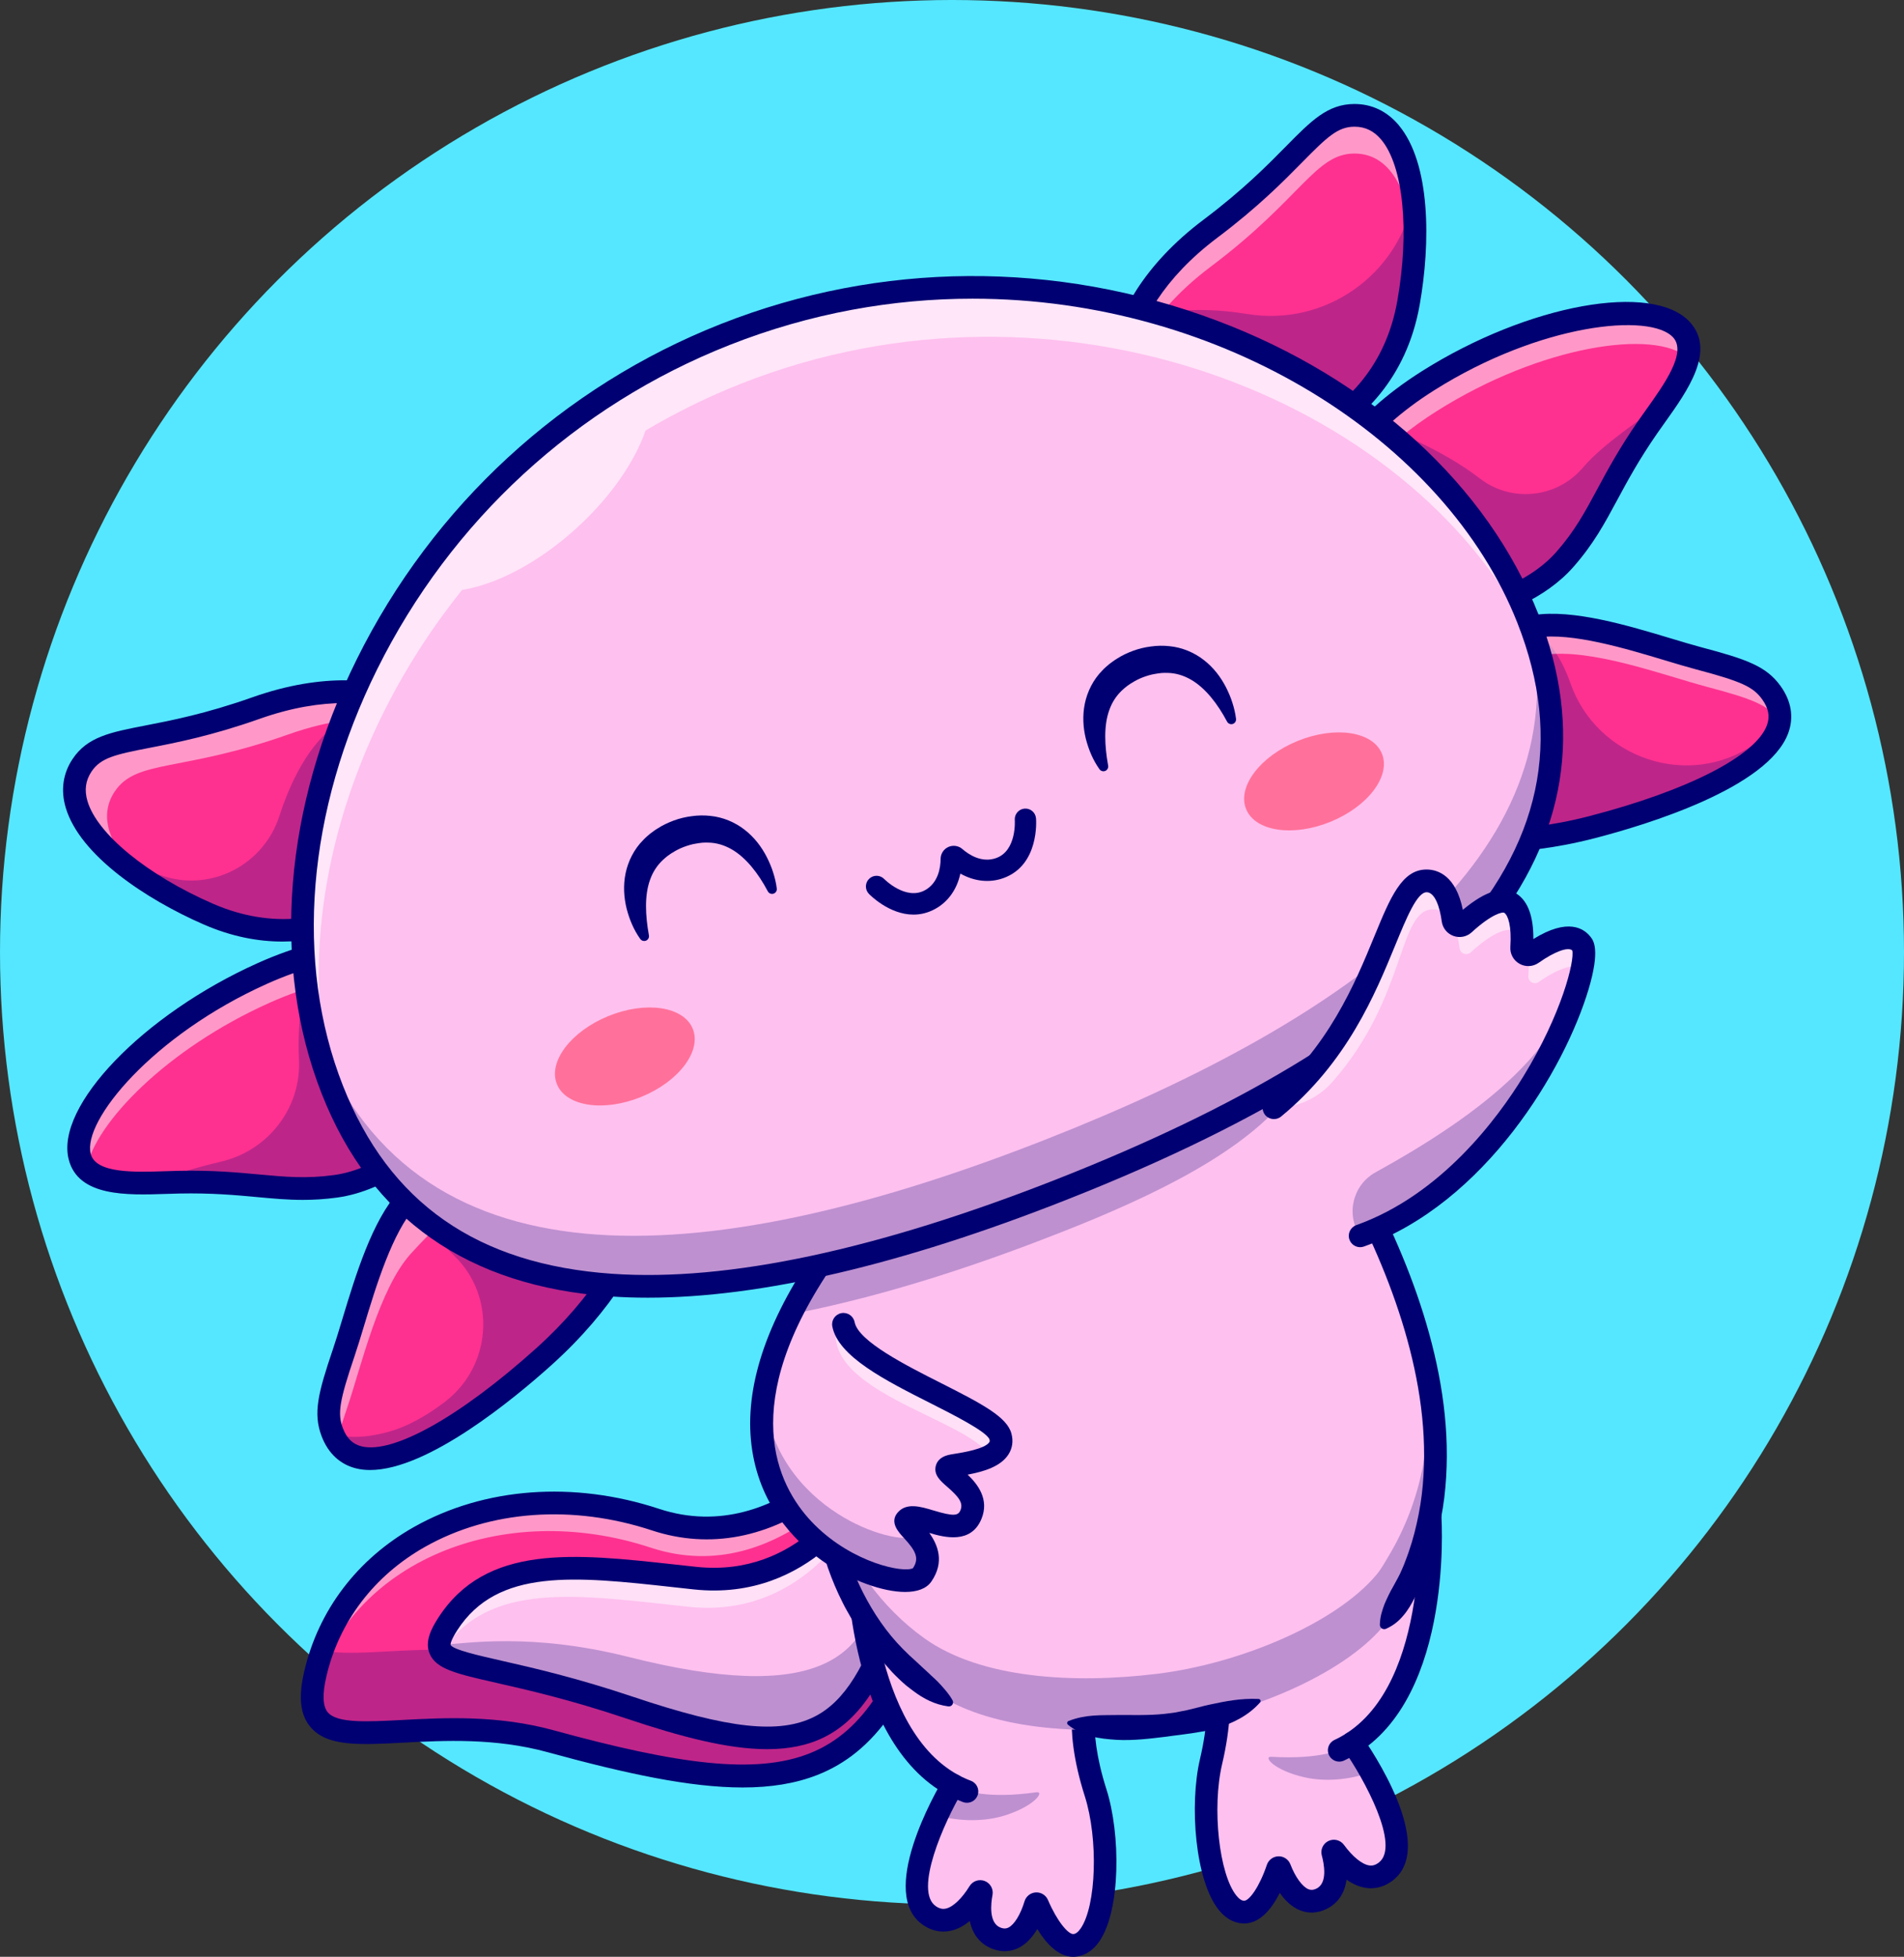 <?xml version="1.0" encoding="UTF-8"?>
<!DOCTYPE svg PUBLIC '-//W3C//DTD SVG 1.0//EN'
          'http://www.w3.org/TR/2001/REC-SVG-20010904/DTD/svg10.dtd'>
<svg height="2753.7" preserveAspectRatio="xMidYMid meet" version="1.0" viewBox="0.0 0.0 2680.0 2753.7" width="2680.0" xmlns="http://www.w3.org/2000/svg" xmlns:xlink="http://www.w3.org/1999/xlink" zoomAndPan="magnify"
><rect x="0.0" y="0.0" width="2680.0" height="2753.7" fill="#333333" stroke="none"/><g
  ><g
    ><g id="change1_1"
      ><circle cx="1340" cy="1340" fill="#55e7ff" r="1340"
      /></g
      ><g
      ><g id="change2_3"
        ><path d="M1239.4,2003.9c0,0-130.46,195.98-316.79,134.55c-212.86-70.17-434.15,22.86-478.94,217.8 c-33.45,145.59,139.4,41.5,331.33,94.07c350.28,95.94,452.9,65.44,544.44-222.21L1239.4,2003.9z" fill="#fe3190"
        /></g
        ><g id="change3_5" opacity=".5"
        ><path d="M1232.59,2043.32c0,0-130.47,195.96-316.8,134.55c-208.91-68.85-425.85,19.46-476.2,206.99 c0.24-8.23,1.56-17.74,4.08-28.61c44.8-194.93,266.09-287.95,478.96-217.78c186.29,61.42,316.76-134.55,316.76-134.55 L1232.59,2043.32z" fill="#fff"
        /></g
        ><g id="change4_32" opacity=".25"
        ><path d="M1319.43,2228.13c-91.55,287.63-194.17,318.12-544.42,222.18c-191.93-52.55-364.8,51.55-331.35-94.07 c2.68-11.71,6.03-23.1,9.95-34.05c56.94,13.87,174.07-18.58,299.38,15.74c339.26,92.91,446.19,67.21,535.74-195.8 L1319.43,2228.13z" fill="#000072"
        /></g
        ><g id="change4_7"
        ><path d="M1045.39,2515.41c-74.45,0-164.7-19.56-274.62-49.67c-73.84-20.22-145.51-16.45-203.1-13.4 c-62.36,3.29-107.42,5.67-130.78-22.12c-14.27-16.98-17.07-41.62-8.81-77.55c19.86-86.44,74.79-158.84,154.68-203.86 c99.04-55.83,224.74-65.14,344.84-25.54c172.76,56.95,297.25-126.37,298.48-128.23c4.9-7.34,14.8-9.34,22.16-4.45 c7.35,4.89,9.34,14.81,4.45,22.16c-1.4,2.09-34.83,51.82-92.33,94.31c-77.5,57.28-161.45,73.37-242.77,46.57 c-111.58-36.78-227.9-28.39-319.14,23.03c-71.95,40.55-121.39,105.61-139.22,183.17c-5.66,24.64-4.94,41.4,2.14,49.82 c13.1,15.59,55.5,13.35,104.61,10.76c59.89-3.16,134.41-7.1,213.23,14.49c350.13,95.9,438.44,60.3,525-211.65 c2.68-8.41,11.68-13.05,20.08-10.38c8.41,2.68,13.06,11.67,10.38,20.08c-49.79,156.45-103.28,233.23-184.61,264.99 C1119.16,2510.02,1084.45,2515.41,1045.39,2515.41z" fill="#000072"
        /></g
        ><g id="change5_6"
        ><path d="M1207.99,2101.83c0,0-71.65,135.92-229.68,118.98c-155.12-16.62-281.93-37.83-348.01,64.53 c-44.49,68.92,32.8,42.79,255.68,117.61c239.65,80.46,314.01,55.15,377.73-145.07L1207.99,2101.83z" fill="#fec0ef"
        /></g
        ><g id="change3_11" opacity=".5"
        ><path d="M1263.72,2257.9c-3.8,11.87-7.59,23.14-11.51,33.81l-53.39-149.57c0,0-71.65,135.9-229.69,119 c-154.65-16.58-281.16-37.72-347.41,63.58c-6.67-8.63-3.64-20.42,8.59-39.36c66.05-102.38,192.89-81.16,348.01-64.54 c158,16.94,229.65-119,229.65-119L1263.72,2257.9z" fill="#fff"
        /></g
        ><g id="change4_35" opacity=".25"
        ><path d="M1263.72,2257.9c-63.74,200.2-138.1,225.53-377.74,145.06c-181.9-61.06-266.85-54.87-267.69-87.99 c39.24-2.28,128.95-17.86,267.21,16.94c257.46,64.9,355.01,10.11,349.81-145.3l-29.13-81.6c1.2-2.04,1.8-3.2,1.8-3.2 L1263.72,2257.9z" fill="#000072"
        /></g
        ><g id="change4_8"
        ><path d="M1079.82,2461.51c-55.34,0-121.66-17.45-198.94-43.39c-78.59-26.39-138.5-40-182.23-49.95 c-56.62-12.87-85.04-19.33-94.01-41.32c-6.88-16.88,2.32-34.83,12.22-50.17c67.35-104.33,191.25-90.67,334.72-74.86 c9.37,1.03,18.84,2.08,28.43,3.1c145.49,15.57,213.17-109.28,213.83-110.54c4.12-7.81,13.78-10.81,21.59-6.69 c7.81,4.12,10.81,13.78,6.69,21.59c-0.77,1.46-78.6,145.28-245.52,127.42c-9.62-1.03-19.13-2.08-28.52-3.12 c-138.41-15.25-247.72-27.3-304.36,60.42c-10.48,16.24-9.51,20.61-9.46,20.79c3.3,6.69,39.52,14.92,71.48,22.19 c44.4,10.09,105.21,23.91,185.32,50.81c134.47,45.15,206.15,52.95,255.62,27.85c41.82-21.21,72.26-69.84,101.79-162.61 c2.68-8.42,11.67-13.05,20.08-10.39c8.41,2.68,13.06,11.67,10.38,20.08c-32.37,101.72-67.59,155.97-117.78,181.43 C1137.38,2456.23,1110.26,2461.51,1079.82,2461.51z" fill="#000072"
        /></g
        ><g id="change5_3"
        ><path d="M1929.6,2493.72c25.18,44.8,55.23,113.53,20.98,139.94c-29.29,22.58-59.1-10.71-71.77-28.09 c-1.08-1.44-3.32-0.32-2.88,1.4c4.88,17.9,10.35,53.07-16.7,65.45c-32.49,14.87-52.35-28.81-57.86-43.12 c-0.56-1.44-2.56-1.36-3.04,0.04c-4.96,14.7-22.34,60.82-46.55,61.42c-46.75,1.2-65.49-133.71-47.15-211.79 c24.5-104.18-1.44-147.05-1.44-147.05l127.63-138.98l182.02-59.38c0,0,16.1,238.2-108.81,318.96c0,0,0.56,0.8,1.56,2.28 C1909.3,2460.24,1919.05,2474.86,1929.6,2493.72z" fill="#fec0ef"
        /></g
        ><g id="change4_30" opacity=".25"
        ><path d="M1929.6,2493.72c-30.01,11.27-64.97,13.71-92.59,7.55c-43.81-9.78-59.71-29.72-47.48-29.02 c69.03,3.97,99.46-9.58,116.05-17.46C1909.3,2460.24,1919.05,2474.86,1929.6,2493.72z" fill="#000072"
        /></g
        ><g id="change4_23"
        ><path d="M1885.07,2479.02c-6.02,0-11.78-3.42-14.5-9.23c-3.73-8-0.27-17.51,7.73-21.24 c134.01-62.52,118.75-311.38,118.58-313.89c-0.6-8.81,6.06-16.43,14.87-17.03c8.82-0.61,16.43,6.06,17.03,14.87 c0.75,11.13,16.69,273.33-136.96,345.02C1889.63,2478.54,1887.33,2479.02,1885.07,2479.02z" fill="#000072"
        /></g
        ><g id="change4_4"
        ><path d="M1751.18,2706.77c-9.45,0-22.96-3.4-35.54-18.86c-33.43-41.13-41.74-148.05-26.57-212.59 c22.28-94.8,0.55-134.9,0.32-135.3c-4.29-7.6-1.74-17.35,5.8-21.76c7.53-4.41,17.15-2.06,21.67,5.41 c3,4.96,28.58,51.51,3.33,158.96c-14.47,61.55-4.24,154.97,20.25,185.11c3.87,4.77,7.63,7.19,10.92,7.06 c7.19-0.18,21.41-19.56,31.84-50.54c2.37-7.02,8.92-11.82,16.3-11.98c7.39-0.22,14.12,4.37,16.78,11.26 c6.84,17.78,16.8,31.52,25.39,35.02c2.33,0.95,5.68,1.73,10.93-0.67c16.55-7.56,11.06-35.21,7.93-46.75 c-2.22-8.18,1.71-16.79,9.35-20.46s16.83-1.36,21.83,5.5c12.17,16.67,25.51,27.49,35.69,28.94c2.94,0.41,7.52,0.45,13.43-4.1 c30.55-23.56-20.4-117.48-49.86-159.27c-5.08-7.21-3.36-17.19,3.85-22.27c7.22-5.08,17.19-3.37,22.27,3.84 c11.06,15.67,106.22,154.46,43.26,203.01c-11.29,8.71-24.25,12.32-37.46,10.43c-10.01-1.43-19.29-5.81-27.6-11.66 c-2.61,19.62-12.59,34.19-29.41,41.87c-12.09,5.53-24.65,5.94-36.29,1.19c-11.77-4.8-21.08-14.23-28.19-24.41 c-10.97,21.64-27.2,42.45-49.22,43C1751.84,2706.76,1751.51,2706.77,1751.18,2706.77z" fill="#000072"
        /></g
        ><g id="change5_5"
        ><path d="M1341.29,2511.97c0,0-87.95,147.85-32.34,184.21c30.97,20.25,58.12-15.29,69.39-33.59 c0.94-1.51,3.28-0.6,2.96,1.16c-3.46,18.22-6.19,53.73,21.76,63.95c33.54,12.29,49.96-32.77,54.34-47.49 c0.44-1.44,2.43-1.55,3.01-0.16c6.08,14.27,27.03,58.86,51.22,57.59c46.68-2.45,54.87-138.4,30.51-214.8 c-32.49-101.99-9.98-146.72-9.98-146.72l-138.07-128.66l-186.08-45.03C1208.01,2202.44,1210.48,2441.18,1341.29,2511.97z" fill="#fec0ef"
        /></g
        ><g id="change4_14"
        ><path d="M1361.02,2536.96c-1.87,0-3.76-0.33-5.61-1.02c-158.76-59.52-163.26-322.18-163.37-333.33 c-0.09-8.83,6.99-16.05,15.81-16.14c0.06,0,0.12,0,0.18,0c8.75,0,15.88,7.05,15.98,15.81c0.03,2.51,4.38,251.89,142.63,303.73 c8.27,3.1,12.46,12.31,9.36,20.58C1373.58,2533,1367.49,2536.96,1361.02,2536.96z" fill="#000072"
        /></g
        ><g id="change4_16"
        ><path d="M1510.6,2753.67c-21.13,0-38.28-18.96-50.55-39.09c-6.29,10.69-14.84,20.81-26.2,26.52 c-11.25,5.64-23.79,6.22-36.28,1.64c-17.36-6.35-28.45-20.1-32.58-39.46c-7.83,6.48-16.73,11.57-26.61,13.77 c-13.03,2.91-26.23,0.31-38.16-7.49c-66.53-43.51,17.54-189.28,27.34-205.76c4.51-7.58,14.32-10.08,21.9-5.56 c7.58,4.51,10.08,14.32,5.57,21.9c-26.12,43.96-69.61,141.55-37.32,162.66c6.23,4.07,10.79,3.69,13.71,3.04 c10.03-2.24,22.5-14.06,33.33-31.63c4.48-7.24,13.45-10.23,21.35-7.17c7.89,3.07,12.48,11.34,10.91,19.66 c-2.23,11.75-5.56,39.75,11.54,46c5.41,1.98,8.7,0.94,10.95-0.19c8.29-4.16,17.15-18.64,22.57-36.87 c2.14-7.12,8.52-12.14,15.88-12.55c7.28-0.47,14.25,3.87,17.15,10.66c12.69,29.79,28.18,47.93,35.46,47.93c0.07,0,0.15,0,0.22,0 c3.36-0.18,6.84-2.83,10.34-7.89c22.08-31.95,25-125.88,5.8-186.12c-33.53-105.16-11.65-153.56-9.04-158.73 c3.97-7.89,13.57-11.06,21.47-7.08c7.82,3.94,11,13.42,7.18,21.27c-0.52,1.16-18.47,42.9,10.85,134.84 c20.14,63.16,20.18,170.41-9.96,214.01c-11.74,16.98-25.49,21.14-34.96,21.63C1511.84,2753.66,1511.22,2753.67,1510.6,2753.67z" fill="#000072"
        /></g
        ><g id="change5_1"
        ><path d="M1964.14,2262.14c-5.43,9.07-10.59,18.58-17.58,26.89c-56.82,67.61-190.65,124.68-308.45,139.1 c-117.36,14.35-248.63,6.83-328.03-50.23c-58.62-42.16-107.45-106.25-133.23-187.73c-10.15-32.13-16.74-66.93-18.9-104.14 c-3.6-61.58,8.87-128.31-12.31-243.2c-2.24-12.19-4.84-24.9-7.91-38.24c-10.19-44.32-25.17-95.23-47.23-154.61l680.12-191.89 c0,0,33.21,39.72,75.41,104.26C1948.96,1719.88,2105.52,2025.21,1964.14,2262.14z" fill="#fec0ef"
        /></g
        ><g id="change4_13" opacity=".25"
        ><path d="M1964.14,2262.14c-5.43,9.07-10.59,18.58-17.58,26.89c-56.82,67.61-190.65,124.68-308.45,139.1 c-117.36,14.35-248.63,6.83-328.03-50.23c-58.62-42.16-107.45-106.25-133.23-187.73c-10.15-32.13-16.74-66.93-18.9-104.14 c-0.12-1.84-0.2-3.72-0.28-5.55c2.76,12.67,6.03,25.02,9.83,37c25.77,81.48,74.6,145.57,133.23,187.73 c79.4,57.06,210.67,64.58,328.03,50.23c117.8-14.43,251.63-71.49,308.45-139.1c6.99-8.31,12.15-17.82,17.58-26.89 c46.71-78.24,60.9-164,55.22-249.35C2030.48,2048.75,2024.12,2161.6,1964.14,2262.14z" fill="#000072"
        /></g
        ><g id="change4_19"
        ><path d="M1334.87,2401.31c-18.88-2.44-34.99-10.88-49.16-21.58c-3.64-2.58-7.05-5.43-10.59-8.15 c-3.46-2.8-6.6-5.98-9.88-8.99c-3.15-3.15-6.48-6.12-9.47-9.44l-8.88-9.99c-11.76-13.38-22.82-27.31-33.23-41.75 c-4.93-7.4-9.84-14.83-14.51-22.4c-4.27-7.8-9.01-15.36-12.87-23.37c-16.1-31.73-27.75-65.6-35.04-100.23l-2.7-13 c-0.79-4.35-1.33-8.74-2-13.1l-1.91-13.12c-0.57-4.38-0.83-8.78-1.25-13.17c-1.9-17.5-2.16-35.4-2.07-52.71 c0.48-34.59,1.93-68.08,0.34-101.45c-1.5-33.34-5.04-66.54-11.13-99.45c-1.32-8.25-3.27-16.42-4.87-24.63l-2.52-12.3 l-2.99-12.22c-2.02-8.14-3.91-16.31-6.04-24.44l-6.85-24.27c-4.27-16.25-9.89-32.2-15.98-47.9 c-5.53-15.94-10.96-31.78-5.77-51.8l0.01-0.05c0.89-3.45,4.42-5.53,7.87-4.63c0.77,0.2,1.49,0.54,2.1,0.98 c8.47,5.98,13.83,13.21,18.2,20.8c4.18,7.66,7.59,15.61,9.96,23.92c2.31,8.33,4.23,16.78,6.87,25l3.92,12.34l3.54,12.47 l7.04,24.96c2.19,8.37,4.15,16.82,6.23,25.22l3.08,12.62l2.62,12.75c1.67,8.52,3.67,16.96,5.05,25.55 c6.32,34.17,10.05,68.95,11.6,103.74c1.65,34.79,0.14,69.53-0.31,103.12c-0.07,16.78,0.14,33.03,1.94,49.46 c0.4,4.09,0.62,8.22,1.16,12.29l1.79,12.19c0.63,4.06,1.12,8.14,1.85,12.18l2.51,12.04c6.76,32.08,17.49,63.23,32.25,92.34 c14.81,29.02,33.28,56.4,56.31,79.54l8.71,8.58c2.95,2.8,6.04,5.46,9.04,8.21c5.84,5.67,11.98,11.01,17.94,16.61 c2.9,2.89,5.94,5.63,8.99,8.39c3.01,2.8,5.94,5.74,8.73,8.91c5.61,6.31,11.37,12.55,16.04,20.92l0.21,0.38 c1.57,2.82,0.56,6.39-2.26,7.96C1337.33,2401.25,1336.07,2401.47,1334.87,2401.31z" fill="#000072"
        /></g
        ><g id="change4_11"
        ><path d="M1773.63,2395.73c-16.95,19.07-38.95,29.47-61.57,36.35c-5.72,1.53-11.47,2.96-17.27,4.17 c-5.83,1.06-11.69,1.93-17.52,2.89c-5.87,0.75-11.73,1.5-17.56,2.4c-5.87,0.66-11.71,1.46-17.56,2.31 c-23.39,2.85-47.04,5.81-70.72,4.5c-23.49-1.62-47.59-4.26-68.24-21.25c-1.31-1.08-1.5-3.02-0.42-4.33 c0.34-0.42,0.77-0.72,1.25-0.91l0.04-0.01c24.48-9.55,46.01-7.92,68.23-8.41c22.03-0.18,44.18,0.77,66.22-1.55 c5.49-0.64,10.98-1.32,16.45-2.15c5.44-0.98,10.85-2.12,16.26-3.25c5.37-1.32,10.71-2.74,16.08-3.96 c5.31-1.47,10.67-2.73,16.07-3.88c21.64-4.63,43.07-8.95,68.18-7.82c1.63,0.06,2.89,1.43,2.83,3.06 C1774.34,2394.59,1774.06,2395.25,1773.63,2395.73z" fill="#000072"
        /></g
        ><g id="change4_29"
        ><path d="M1774.69,1454.7c18.55,9.68,31.88,23.71,43.86,38.67c12.21,14.81,22.64,30.9,32.77,47.13 c10.08,16.26,20.51,32.29,30.51,48.59c10,16.3,19.7,32.79,29.06,49.48c37.29,66.8,69.56,136.82,92.6,210.42 c22.91,73.41,36.83,151,32.06,229.27c-1.12,19.52-3.47,39.02-7.23,58.3c-3.76,19.26-8.53,38.39-14.99,56.99 c-1.48,4.69-3.38,9.25-5.06,13.87c-1.65,4.64-3.55,9.18-5.51,13.7c-3.72,9.12-7.49,18.23-11.5,27.27 c-4.48,8.79-9.37,17.42-15.88,24.97c-6.29,7.67-14.24,14.24-24.45,18.74c-3.13,1.38-6.78-0.04-8.16-3.17 c-0.38-0.86-0.55-1.75-0.53-2.63l0.01-0.38c0.29-11.23,3.4-20.03,6.61-28.73c3.66-8.41,7.45-16.6,12.06-24.4 c4.23-7.98,9-15.76,12.39-24.18c1.87-4.13,3.58-8.33,5.11-12.6c1.54-4.27,3.31-8.45,4.66-12.78 c5.96-17.14,10.36-34.82,13.85-52.67c3.5-17.85,5.68-36,6.73-54.24c4.49-73.11-8.56-147.06-30.66-217.8 c-22.18-70.9-53.54-139.09-89.98-204.34c-9.14-16.31-18.62-32.43-28.4-48.38c-9.8-15.93-19.77-31.78-30.73-46.96 c-10.93-15.19-22.08-30.18-32.15-45.95c-10.3-15.61-19.78-31.78-25.2-51.38l-0.05-0.18c-0.85-3.07,0.95-6.25,4.02-7.09 C1771.95,1453.85,1773.44,1454.06,1774.69,1454.7z" fill="#000072"
        /></g
        ><g id="change5_2"
        ><path d="M1366.66,2131.47c-16.62,39.88-77.4-8.99-91.11,7.63c-6.95,8.47,50.39,36.8,22.18,77.52 c-10.67,15.39-67.13,7.83-120.88-26.45c-79.68-50.75-153.49-160.24-63.98-340.7c7.19-14.51,15.46-29.45,24.86-44.88 c3.4-5.55,6.91-11.19,10.59-16.86l25.09,48.87l13.83,27.01c11.91,61.74,210.11,118.28,220.94,157.8 c9.43,34.33-58.18,38.64-69.81,41.68C1312.47,2069.89,1383.24,2091.63,1366.66,2131.47z" fill="#fec0ef"
        /></g
        ><g id="change3_13" opacity=".5"
        ><path d="M1392.91,2049.11c-29.23-53.92-254.51-92.86-211.23-196.36l5.55,10.87 c11.91,61.74,210.11,118.28,220.94,157.8C1411.74,2034.44,1404.26,2043.12,1392.91,2049.11z" fill="#fff"
        /></g
        ><g id="change4_25" opacity=".25"
        ><path d="M1297.73,2216.62c-10.67,15.39-67.13,7.83-120.88-26.45c-61.66-39.28-119.76-113.69-101.46-228.93 c6.03,81.84,53.95,137.22,104.22,169.23c45.11,28.77,92.15,38.72,112.41,32.05C1303.16,2176.1,1313.03,2194.56,1297.73,2216.62z" fill="#000072"
        /></g
        ><g id="change4_26"
        ><path d="M1274.07,2240.26c-31.86,0-75.92-16.43-111.12-40.04c-38.82-26.04-88.18-73.47-102.87-151.59 c-14.92-79.3,10.25-170,74.8-269.6c4.8-7.41,14.7-9.52,22.1-4.72c7.41,4.8,9.52,14.7,4.72,22.11 c-124.93,192.75-62.94,301.73-14.87,349.53c54.14,53.83,125.37,67.94,138.23,60.83c9.46-14.25,3.56-24.81-13.01-42.77 c-7.46-8.08-19.95-21.61-8.83-35.1c12.31-14.92,32.69-8.77,50.67-3.34c28.58,8.64,34.79,7.43,37.99-0.24 c4.38-10.5-2.6-19.09-18.87-33.27c-9.26-8.06-18.83-16.4-15.9-28.91c1.25-5.35,5.26-12.39,17.21-15.52 c2.54-0.67,5.83-1.19,10.39-1.92c10.31-1.65,41.67-6.67,47.83-16.23c0.38-0.58,0.89-1.38,0.21-3.84 c-3.93-11.02-51.32-34.96-82.68-50.8c-64.09-32.37-130.37-65.85-138.53-108.21c-1.67-8.67,4-17.05,12.67-18.72 c8.63-1.66,17.05,4,18.72,12.67c5.2,26.95,72.45,60.92,121.56,85.73c59.05,29.83,92.77,47.83,99.1,70.89 c2.91,10.61,1.47,20.85-4.17,29.6c-10.89,16.91-34.11,23.98-57.4,28.37c13.86,13.22,30.96,34.67,19.38,62.46 c-14.67,35.21-51.39,26.1-73.39,19.56c11.83,16.42,22.09,40.78,2.83,68.54C1303.82,2235.85,1290.58,2240.26,1274.07,2240.26z M1285.47,2206.54L1285.47,2206.54L1285.47,2206.54z" fill="#000072"
        /></g
        ><g id="change2_7"
        ><path d="M1982.56,426.09c-35.4,200.08-242.56,221.34-242.56,221.34l-166.43-58.42c0,0-14.91-61.94,21.66-139.58 c19.1-40.52,52.23-85.27,108.77-127.79c128.27-96.34,147.33-159.2,202.44-159.32c49.63-0.12,74.97,50.43,82.6,117.56 C1994.11,324.63,1991.28,376.74,1982.56,426.09z" fill="#fe3190"
        /></g
        ><g id="change4_15" opacity=".25"
        ><path d="M1982.56,426.09c-35.4,200.08-242.56,221.34-242.56,221.34l-166.43-58.42c0,0-14.91-61.94,21.66-139.58 c5.79-2.12,11.95-3.92,18.42-5.35c49.59-10.95,98.74-9.23,142.02-2.2c109.57,17.9,212.35-54.91,233.37-162 C1994.11,324.63,1991.28,376.74,1982.56,426.09z" fill="#000072"
        /></g
        ><g id="change3_9" opacity=".5"
        ><path d="M1990.8,354.28c-4.56-77.12-29.77-138.34-84.36-138.22c-55.1,0.12-74.17,62.98-202.44,159.36 c-97.38,73.17-125.24,153.09-131.71,206.31c-4.4-30.65-11.27-152.69,131.71-260.1c128.27-96.34,147.33-159.2,202.44-159.32 C1973.29,162.16,1996.07,253.94,1990.8,354.28z" fill="#fff"
        /></g
        ><g id="change4_37"
        ><path d="M1739.99,663.4c-8.1,0-15.04-6.13-15.88-14.36c-0.9-8.78,5.49-16.63,14.27-17.53 c7.95-0.84,195.62-22.72,228.45-208.19c17.48-98.74,8.36-189.9-22.68-226.83c-10.29-12.24-22.57-18.2-37.55-18.2 c-0.04,0-0.08,0-0.13,0c-23.36,0.05-38.4,14.39-73.18,49.7c-26.4,26.8-62.54,63.51-119.67,106.43 c-153.86,115.6-125.74,245.41-124.47,250.88c2,8.57-3.31,17.18-11.88,19.21c-8.59,2.02-17.16-3.23-19.22-11.78 c-1.51-6.27-35.01-155.1,136.37-283.85c55.22-41.49,90.41-77.22,116.09-103.31c35.08-35.62,58.25-59.15,95.88-59.24 c0.07,0,0.14,0,0.2,0c24.31,0,45.75,10.23,62.03,29.59c45.35,53.95,45.07,166.05,29.68,252.97 c-37.08,209.52-254.47,234.2-256.66,234.42C1741.08,663.37,1740.54,663.4,1739.99,663.4z" fill="#000072"
        /></g
        ><g id="change2_6"
        ><path d="M2346.16,562.88c-8.83,12.99-18.22,25.77-26.45,37.6c-58.66,84.52-67.57,130.59-117.16,186.93 c-90.43,102.62-313.21,91.55-313.21,91.55l-34.33-66.61c0,0-31.37-102.54,71.65-209.79c21.54-22.42,48.95-45.04,83.76-66.97 c150.85-95.11,315.44-117.08,356.64-71.29C2389.92,489.67,2370.34,527.19,2346.16,562.88z" fill="#fe3190"
        /></g
        ><g id="change4_20" opacity=".25"
        ><path d="M2346.16,562.88c-8.83,12.99-18.22,25.77-26.45,37.6c-58.66,84.52-67.57,130.59-117.16,186.93 c-90.43,102.62-313.21,91.55-313.21,91.55l-34.33-66.61c0,0-31.37-102.54,71.65-209.79l23.58-0.56c0,0,76.39,27.7,132.61,71.26 c44.18,34.23,107.58,27.93,144.34-14.18c0.52-0.6,1.05-1.21,1.57-1.82C2257.89,623.42,2309.08,590.89,2346.16,562.88z" fill="#000072"
        /></g
        ><g id="change3_2" opacity=".5"
        ><path d="M2375.77,503.61c-46.35-41.16-206.23-17.86-353.13,74.73c-149.21,93.99-162.6,200.68-159.56,249.63 l-8.07-15.62c0,0-45.87-149.93,155.4-276.76c150.85-95.11,315.44-117.08,356.64-71.29 C2377.09,475.44,2378.97,488.95,2375.77,503.61z" fill="#fff"
        /></g
        ><g id="change4_5"
        ><path d="M1909.96,895.34c-12.14,0-19.81-0.35-21.41-0.42c-8.81-0.44-15.6-7.94-15.17-16.75 c0.44-8.82,8.03-15.61,16.75-15.18c2.12,0.11,216.19,9.46,300.4-86.16c25.96-29.48,39.95-55.46,57.67-88.35 c14.68-27.26,31.32-58.16,58.36-97.12c3.44-4.96,7.09-10.09,10.83-15.32c25.36-35.55,56.92-79.79,37.78-101.06 c-31.85-35.41-187.08-19.87-336.23,74.12c-187.59,118.23-150.3,252.96-148.62,258.64c2.5,8.44-2.29,17.34-10.71,19.88 c-8.42,2.52-17.3-2.18-19.88-10.59c-2.02-6.6-47.07-163.11,162.17-294.97c149.12-93.97,325.3-125.96,377.04-68.46 c36.29,40.34-3.53,96.16-35.53,141.01c-3.65,5.11-7.22,10.12-10.59,14.98c-26.01,37.48-42.19,67.54-56.47,94.06 c-17.94,33.32-33.44,62.1-61.82,94.33C2136.1,887.01,1969.52,895.34,1909.96,895.34z" fill="#000072"
        /></g
        ><g id="change2_1"
        ><path d="M2505.16,1011.99c-5,67.17-150.49,122.6-264.58,152.09c-223.46,57.78-351.57-33.41-351.57-33.41 l8.71-146.17c0,0,66.81-68.01,239.8-99.26c7.63-1.36,15.5-2.68,23.58-3.92c66.09-10.07,169.99,29.17,229.81,45.04 c63.86,16.98,85.87,25.37,102.46,48.51C2502.48,987.57,2506.08,999.96,2505.16,1011.99z" fill="#fe3190"
        /></g
        ><g id="change4_36" opacity=".25"
        ><path d="M2505.16,1011.99c-5,67.17-150.49,122.6-264.58,152.09c-223.46,57.78-351.57-33.41-351.57-33.41 l8.71-146.17c0,0,66.81-68.01,239.8-99.26l33.85,10.87c0,0,22.95,19.07,39.06,65.17c37.24,106.59,167.05,150.17,259.64,85.54 C2484.26,1036.9,2496.32,1025.38,2505.16,1011.99z" fill="#000072"
        /></g
        ><g id="change3_6" opacity=".5"
        ><path d="M2504.92,1014.26c-16.46-22.42-38.76-30.85-101.78-47.59c-59.86-15.86-163.72-55.11-229.81-45.04 c-190.53,29.01-263.38,103.18-263.38,103.18l-6.83,114.37c-9.31-5.11-14.11-8.51-14.11-8.51l8.71-146.17 c0,0,72.85-74.17,263.38-103.18c66.09-10.07,169.99,29.17,229.81,45.04c63.86,16.98,85.87,25.37,102.46,48.51 C2503.04,988.37,2506.52,1001.56,2504.92,1014.26z" fill="#fff"
        /></g
        ><g id="change4_24"
        ><path d="M2095.61,1199.38c-135.56,0-211.69-52.72-215.84-55.67c-7.19-5.12-8.87-15.1-3.75-22.29 c5.11-7.19,15.08-8.88,22.29-3.76c1.2,0.84,125.53,85.94,338.3,30.95c138.85-35.89,234.84-85,250.51-128.18 c4.41-12.16,2.27-23.69-6.74-36.27c-12.71-17.75-29.32-25.27-93.56-42.33c-12.79-3.4-27.55-7.84-43.18-12.54 c-55.47-16.7-131.46-39.54-180.12-32.15c-181.82,27.69-253.72,97.92-254.42,98.62c-6.21,6.23-16.32,6.29-22.58,0.09 c-6.25-6.19-6.35-16.25-0.18-22.53c3.12-3.18,78.82-78.3,272.36-107.77c55.82-8.5,132.51,14.59,194.15,33.13 c15.37,4.63,29.89,8.99,42.18,12.26c63.39,16.84,91.21,26.5,111.35,54.62c15.05,21.03,18.79,43.78,10.8,65.79 c-28.12,77.47-199.98,129.47-272.56,148.23C2189.07,1193.91,2139.25,1199.38,2095.61,1199.38z" fill="#000072"
        /></g
        ><g id="change2_2"
        ><path d="M655.05,1035.72l-43.4,170.95c0,0-6.95,8.47-19.94,20.54c-43.56,40.48-155.08,121.64-298.62,59.1 c-48.43-21.1-95.78-49.39-130.87-80.24c-48.15-42.32-73.33-89.35-46.75-129.15c30.57-45.79,93.47-26.93,244.72-80.44 C554.67,927.63,655.05,1035.72,655.05,1035.72z" fill="#fe3190"
        /></g
        ><g id="change4_27" opacity=".25"
        ><path d="M591.71,1227.21c-43.56,40.48-155.08,121.64-298.62,59.1c-48.43-21.1-95.78-49.39-130.87-80.24 c15.66,7.63,40.44,18.62,70.01,27.57c67.81,20.46,139.1-17.86,160.96-85.19c15.34-47.27,40.6-100.22,80.92-129.55 C526.9,980.42,568.22,1118.64,591.71,1227.21z" fill="#000072"
        /></g
        ><g id="change3_1" opacity=".5"
        ><path d="M655.05,1035.72l-0.96,3.72c-47.43-24.7-130.55-47.59-247.91-6.03c-151.25,53.55-214.15,34.65-244.72,80.48 c-24.78,37.08-4.56,80.52,37.32,120.52c-70.37-48.55-116-108.53-83.32-157.48c30.57-45.79,93.47-26.93,244.72-80.44 C554.67,927.63,655.05,1035.72,655.05,1035.72z" fill="#fff"
        /></g
        ><g id="change4_22"
        ><path d="M397.72,1325.01c-34.32,0-71.54-6.86-111-24.06c-80.92-35.27-174.45-97.05-194.31-164.68 c-7.15-24.34-3.77-47.92,9.77-68.2c20.89-31.3,53.32-37.59,102.4-47.11c35.95-6.97,85.18-16.52,150.29-39.56 c202.05-71.52,307.51,38.72,311.9,43.44c6.01,6.47,5.63,16.58-0.84,22.59c-6.46,5.99-16.54,5.63-22.54-0.79l0,0 c-3.85-4.09-96.4-99.32-277.85-35.1c-67.35,23.84-117.93,33.65-154.87,40.81c-48.66,9.44-68.92,14.04-81.89,33.47 c-8.34,12.5-10.21,26.06-5.69,41.45c13.59,46.29,84.49,104.31,176.42,144.38c172.64,75.26,294.71-68.96,299.82-75.14 c5.63-6.8,15.69-7.75,22.5-2.15c6.8,5.61,7.78,15.66,2.18,22.48C622.87,1218.19,533.02,1325,397.72,1325.01z" fill="#000072"
        /></g
        ><g id="change2_4"
        ><path d="M721.91,1459.18c0,0-50.35,84.68-123.88,146.89c-37.12,31.41-80.16,57.14-125.63,63.34 c-74.37,10.15-117.68-7.91-220.54-5.83c-7.95,0.16-16.3,0.48-24.86,0.76c-49.55,1.6-104.9,1.88-114.81-36.64 c-15.34-59.62,94.03-184.54,256.66-257.62c217.06-97.5,316.56,23.66,316.56,23.66L721.91,1459.18z" fill="#fe3190"
        /></g
        ><g id="change4_10" opacity=".25"
        ><path d="M598.03,1606.07c-37.12,31.41-80.16,57.14-125.63,63.34c-74.37,10.15-117.68-7.91-220.54-5.83 c-7.95,0.16-16.3,0.48-24.86,0.76l-2.44-4.04c0,0,36.49-13.92,86.57-25.6c66.29-15.45,113.04-75.62,109.72-143.61 c-1.3-26.5-0.14-57.37,5.03-92.85C442.7,1282.72,546.44,1492.19,598.03,1606.07z" fill="#000072"
        /></g
        ><g id="change3_12" opacity=".5"
        ><path d="M721.91,1459.18c0,0-2.52,4.24-7.23,11.47l-19.74-35.4c0,0-99.46-121.16-316.52-23.66 c-142.9,64.22-244.68,168.43-256.86,233.25c-4.36-4.64-7.59-10.27-9.35-17.14c-15.34-59.62,94.03-184.54,256.66-257.62 c217.06-97.5,316.56,23.66,316.56,23.66L721.91,1459.18z" fill="#fff"
        /></g
        ><g id="change4_6"
        ><path d="M426.41,1688.53c-21.84,0-42.34-1.9-64.64-3.96c-30-2.77-64.01-5.93-109.58-4.99 c-5.91,0.12-12.06,0.32-18.34,0.54c-55.04,1.85-123.59,4.14-137.12-48.42c-19.28-74.91,104.83-203.98,265.61-276.21 c225.61-101.35,331.05,22.76,335.43,28.09c5.6,6.82,4.61,16.89-2.21,22.5c-6.8,5.59-16.83,4.62-22.45-2.15l0,0 c-3.8-4.54-95.42-110.14-297.68-19.28c-160.83,72.25-259.62,192.96-247.75,239.08c7.13,27.72,61.46,25.9,105.09,24.44 c6.43-0.21,12.71-0.42,18.75-0.55c47.43-0.97,82.35,2.27,113.18,5.12c37.2,3.44,66.59,6.16,105.51,0.84 c126.43-17.28,236.86-200.72,237.96-202.57c4.52-7.59,14.34-10.08,21.91-5.57c7.59,4.51,10.08,14.32,5.57,21.91 c-4.82,8.1-119.58,198.57-261.11,217.91C457.17,1687.62,441.47,1688.53,426.41,1688.53z" fill="#000072"
        /></g
        ><g id="change2_5"
        ><path d="M765.1,1909.53c-102.62,92.15-258.54,200.4-296.62,107.97c-0.28-0.68-0.56-1.4-0.84-2.12 c-10.11-26.57-4.92-49.59,16.3-112.17c19.86-58.62,44.68-166.87,89.59-216.34c129.59-142.66,231.69-162.32,231.69-162.32 l125.23,72.85l1.32,0.76C931.78,1598.16,936.85,1755.32,765.1,1909.53z" fill="#fe3190"
        /></g
        ><g id="change4_33" opacity=".25"
        ><path d="M765.1,1909.53c-102.62,92.15-258.54,200.4-296.62,107.97c18.26,5.99,43.24,6.91,77.4-2.32 c27.89-7.51,55.27-23.34,80.44-42.52c65.69-50.11,72.65-147.25,13.55-205c-29.89-29.17-45.75-54.87-45.75-54.87l336.34-115.4 l1.32,0.76C931.78,1598.16,936.85,1755.32,765.1,1909.53z" fill="#000072"
        /></g
        ><g id="change3_7" opacity=".5"
        ><path d="M927.18,1669.69l-116.96-68.05c0,0-102.1,19.66-231.69,162.32c-44.92,49.47-69.73,157.72-89.59,216.34 c-6.07,17.86-10.83,32.49-14.27,44.92c-0.72-1.56-1.4-3.16-2.04-4.83c-10.11-26.57-4.92-49.59,16.3-112.17 c19.86-58.62,44.68-166.87,89.59-216.34c129.59-142.66,231.69-162.32,231.69-162.32l126.55,73.61 C936.78,1603.16,937.61,1628.85,927.18,1669.69z" fill="#fff"
        /></g
        ><g id="change4_34"
        ><path d="M521,2068.66c-6.8,0-13.3-0.7-19.47-2.2c-22.76-5.52-39.65-21.22-48.83-45.39 c-12.29-32.33-4.94-60.85,16.1-122.98c4.08-12.04,8.47-26.56,13.12-41.92c18.64-61.6,41.85-138.27,79.8-180.06 c131.63-144.93,236.07-166.42,240.46-167.27c8.63-1.65,17.05,4,18.72,12.67c1.67,8.65-3.98,17.01-12.62,18.71 c-1.43,0.29-99.53,21.55-222.9,157.38c-33.11,36.45-56.08,112.38-72.87,167.82c-4.73,15.62-9.19,30.38-13.44,42.92 c-21.32,62.96-24.25,80.96-16.5,101.36c5.5,14.47,13.92,22.63,26.49,25.68c44.64,10.84,138.66-41.96,245.37-137.77 c164.29-147.51,161.42-297.44,161.37-298.93c-0.28-8.82,6.64-16.21,15.46-16.49c8.72-0.25,16.21,6.64,16.49,15.46 c0.21,6.72,3.28,166.39-171.97,323.75C724.31,1967.64,602.44,2068.65,521,2068.66z" fill="#000072"
        /></g
        ><g id="change4_1" opacity=".25"
        ><path d="M1814.96,1539.54c-62.04,81.04-190.28,142.97-319.95,194.04c-110.81,43.68-219.06,79.2-321.6,103.02 c-9.31,2.2-18.58,4.28-27.77,6.23c-10.99,2.36-21.94,4.6-32.77,6.63c7.19-14.51,15.46-29.45,24.86-44.88 c-10.19-44.32-25.17-95.23-47.23-154.61l680.12-191.89C1770.62,1458.1,1772.76,1475.01,1814.96,1539.54z" fill="#000072"
        /></g
        ><g id="change5_4"
        ><path d="M2150.72,870.78c143.01,363.01-191.02,619.8-655.72,802.87s-884.13,223.1-1027.13-139.91 s88.49-880.06,553.2-1063.13S2007.71,507.77,2150.72,870.78z" fill="#fec0ef"
        /></g
        ><g id="change4_12" opacity=".25"
        ><path d="M1495.01,1673.65c-464.74,183.1-884.16,223.1-1027.13-139.9c-11.19-28.37-20.06-57.7-26.73-87.71 c2,5.55,4.08,11.11,6.23,16.58c143.02,363,562.44,323,1027.13,139.9c428.73-168.87,746.25-400.52,680.48-720.48 C2286.78,1239.12,1954.87,1492.51,1495.01,1673.65z" fill="#000072"
        /></g
        ><g id="change3_3" opacity=".6"
        ><path d="M2140.72,860.77c-143.02-363-664.94-583.22-1129.67-400.16c-37.54,14.79-73.53,31.79-107.95,50.68 c-137.15,75.28-248.95,181.06-330.7,301.09c-151.71,222.75-199.95,494.53-114.52,711.37c6.43,16.38,13.47,31.93,21.06,46.71 c-75.6-231.9-6.96-518.18,171.54-740.31c48.35-7.66,107.69-38.26,161.31-87.17c47.88-43.68,81.64-93.24,96.91-137.14 c42.49-25.18,87.53-47.43,135.05-66.15c443.88-174.83,939.9,18.22,1108.13,352.17C2148.55,881.59,2144.83,871.2,2140.72,860.77z" fill="#fff"
        /></g
        ><g id="change4_31"
        ><path d="M911.8,1826.17c-17.87,0-35.22-0.58-52.1-1.75c-200.88-13.87-337.71-109.7-406.7-284.82 c-71.59-181.73-53.64-404.8,49.26-612.01c107.4-216.28,289.57-383.85,512.95-471.85c223.37-88.01,470.89-89.7,696.95-4.79 c216.58,81.35,381.85,232.24,453.45,413.96c127.11,322.66-96.54,599.76-664.74,823.6 C1268.7,1779.98,1070.89,1826.17,911.8,1826.17z M1368.93,420.32c-112,0-227.85,20.19-342.02,65.17 c-216,85.1-392.16,247.16-496.04,456.33c-98.89,199.13-116.44,412.74-48.15,586.07c64.98,164.95,189,251.52,379.16,264.65 c162.51,11.23,373.49-33.78,627.25-133.75c253.76-99.97,438.78-211,549.94-330c130.11-139.29,161.76-287.19,96.78-452.14 C2034.72,619.94,1721.02,420.32,1368.93,420.32z" fill="#000072"
        /></g
        ><g
        ><g id="change4_2"
          ><path d="M901.2,1321.37c-9.28-13.07-15.16-27.3-19.22-42.86c-3.79-15.49-4.97-32.43-1.43-49.54 c3.49-16.98,12.02-34.01,24.65-46.66c3.02-3.32,6.4-6.13,9.76-8.99c3.52-2.54,6.96-5.32,10.65-7.46 c7.18-4.7,15.1-8.34,23.15-11.33c8.08-2.92,16.54-4.96,25.02-5.98c8.47-1.2,17.28-1.37,26.08-0.39 c17.64,1.71,34.93,9,48.41,19.63c13.63,10.59,23.69,24.05,30.93,38.12c3.57,7.09,6.71,14.26,9,21.69 c2.4,7.44,4.16,14.73,5.17,22.78c0.46,3.68-2.15,7.05-5.83,7.51c-2.85,0.36-5.5-1.12-6.77-3.51l-0.26-0.49 c-12.86-24.26-30.28-47.15-51.01-58.89c-10.35-5.84-21.21-9.07-32.57-9.25c-2.81-0.23-5.71,0.08-8.57,0.15 c-2.91,0.45-5.78,0.57-8.72,1.24c-5.91,0.88-11.54,2.67-17.08,4.7c-5.52,2.11-10.8,4.71-15.79,7.93 c-2.64,1.42-4.83,3.26-7.26,4.87c-2.12,1.88-4.49,3.52-6.43,5.51c-8.18,7.64-14.2,16.91-18.1,27.94 c-8.01,22.02-6.56,50.36-1.7,77.59l0.11,0.6c0.66,3.67-1.79,7.19-5.46,7.84C905.24,1324.58,902.67,1323.43,901.2,1321.37z" fill="#000072"
          /></g
          ><g id="change4_17"
          ><path d="M1547.61,1082.55c-9.28-13.07-15.16-27.3-19.22-42.86c-3.79-15.49-4.97-32.43-1.43-49.54 c3.49-16.98,12.02-34.01,24.65-46.65c3.02-3.33,6.4-6.13,9.77-8.99c3.52-2.54,6.96-5.32,10.65-7.47 c7.18-4.7,15.1-8.34,23.14-11.32c8.08-2.92,16.54-4.96,25.02-5.98c8.46-1.2,17.27-1.37,26.08-0.39 c17.64,1.71,34.93,9,48.41,19.63c13.63,10.59,23.69,24.05,30.93,38.12c3.57,7.09,6.71,14.26,9,21.68 c2.4,7.44,4.17,14.73,5.18,22.78c0.46,3.68-2.15,7.05-5.83,7.51c-2.84,0.36-5.5-1.12-6.77-3.51l-0.26-0.49 c-12.86-24.26-30.28-47.15-51.02-58.89c-10.35-5.84-21.21-9.07-32.57-9.25c-2.81-0.23-5.71,0.08-8.57,0.15 c-2.91,0.45-5.78,0.57-8.72,1.24c-5.91,0.88-11.54,2.67-17.08,4.7c-5.52,2.11-10.8,4.72-15.79,7.93 c-2.65,1.42-4.83,3.27-7.26,4.87c-2.12,1.88-4.5,3.52-6.44,5.51c-8.18,7.64-14.2,16.91-18.1,27.94 c-8.01,22.02-6.57,50.36-1.7,77.59l0.1,0.59c0.66,3.67-1.79,7.19-5.46,7.84C1551.66,1085.77,1549.08,1084.61,1547.61,1082.55z" fill="#000072"
          /></g
        ></g
        ><g id="change6_1"
        ><ellipse cx="1849.56" cy="1099.64" fill="#ff719a" rx="103.23" ry="61.39" transform="rotate(-22.215 1849.465 1099.59)"
        /></g
        ><g id="change6_2"
        ><ellipse cx="879.47" cy="1486.73" fill="#ff719a" rx="103.23" ry="61.39" transform="rotate(-22.215 879.421 1486.664)"
        /></g
        ><g id="change5_7"
        ><path d="M1793.13,1558.86c157.36-129.87,158.08-320.87,215.62-319.25c25.07,0.7,33.57,33.05,36.45,54.85 c0.99,7.48,9.94,10.82,15.5,5.72c17.99-16.5,48.88-40.48,65.86-28.71c15.66,10.85,16.72,41.08,15.33,62.07 c-0.52,7.87,8.26,12.8,14.7,8.25c20.69-14.61,54.54-33.42,69.81-13.31c22.81,30.02-88.78,330.86-311.92,410.61L1793.13,1558.86z" fill="#fec0ef"
        /></g
        ><g id="change3_4" opacity=".5"
        ><path d="M2142.28,1318.16c-1.76-2.6-3.88-4.83-6.39-6.59c-16.98-11.75-47.87,12.23-65.85,28.73 c-5.59,5.07-14.51,1.76-15.5-5.71c-2.88-21.82-11.39-54.15-36.44-54.87c-50.96-1.45-36.92,123.6-143.26,243.49 c-20.64,23.27-50.61,36.1-81.71,35.67l0,0c157.36-129.87,158.08-320.88,215.62-319.28c25.1,0.72,33.57,33.05,36.44,54.86 c1,7.47,9.95,10.83,15.5,5.71c17.98-16.5,48.91-40.48,65.89-28.69C2138.69,1279.88,2142.04,1299.82,2142.28,1318.16z" fill="#fff"
        /></g
        ><g id="change3_10" opacity=".5"
        ><path d="M2227.08,1361.76c-17.14-7.35-43.8,7.87-61.18,20.14c-6.43,4.56-15.18-0.4-14.67-8.23 c0.6-9.11,0.72-19.94-0.6-30.17c2,0.12,4.08-0.4,5.95-1.72c20.7-14.59,54.55-33.41,69.81-13.31 C2230.04,1333.27,2230.28,1345.05,2227.08,1361.76z" fill="#fff"
        /></g
        ><g opacity=".3"
        ><g id="change3_8"
          ><path d="M2150.64,1343.49c-4.8-0.28-9.11-4.36-8.75-9.95c0.32-4.76,0.52-9.99,0.4-15.38 C2146.92,1324.79,2149.44,1333.9,2150.64,1343.49z" fill="#fff"
          /></g
          ><g id="change4_9"
          ><path d="M2153.49,1346.16l-3-0.18c-3.12-0.18-6.11-1.64-8.19-3.99c-2.08-2.35-3.12-5.41-2.91-8.61 c0.37-5.51,0.5-10.47,0.4-15.17l-0.19-8.27l4.74,6.78c4.42,6.33,7.38,15.23,8.78,26.46L2153.49,1346.16z M2144.67,1328.41 c-0.07,1.72-0.17,3.48-0.29,5.31c-0.15,2.38,0.82,4.02,1.66,4.97c0.46,0.51,0.99,0.95,1.56,1.31 C2146.88,1335.68,2145.9,1331.82,2144.67,1328.41z" fill="#000072"
          /></g
        ></g
        ><g id="change4_21" opacity=".25"
        ><path d="M1914.47,1739.1L1914.47,1739.1c-20.47-30.42-10.28-71.7,21.82-89.42 c147.4-81.39,280.27-181.26,286.53-309.17c6.71,0.32-0.82-17.83,3.58-12.03C2249.22,1358.52,2137.65,1659.34,1914.47,1739.1z" fill="#000072"
        /></g
        ><g id="change4_18"
        ><path d="M1914.49,1755.08c-6.56,0-12.71-4.07-15.05-10.61c-2.97-8.31,1.36-17.46,9.67-20.43 c119.13-42.57,198.65-149.72,235.44-209.79c53.71-87.69,72.04-162.24,68.53-176.75c-5.82-5.4-24.9,1.56-47.27,17.35 c-8.06,5.69-18.4,6.24-26.99,1.43c-8.59-4.81-13.53-13.93-12.88-23.78c1.96-29.65-3.34-44.33-8.48-47.89 c-2.47-1.72-17.92,1.63-45.96,27.35c-6.96,6.39-16.8,8.35-25.67,5.13c-8.92-3.24-15.24-11.1-16.48-20.52 c-2.59-19.6-9.48-40.65-21.05-40.98c-0.07,0-0.14,0-0.21,0c-13.53,0-28.31,35.94-43.94,73.98 c-28.59,69.54-67.74,164.79-160.84,241.62c-6.81,5.62-16.88,4.66-22.5-2.15c-5.62-6.81-4.65-16.88,2.15-22.5 c86.92-71.74,124.32-162.71,151.62-229.13c22.34-54.34,38.56-93.79,73.31-93.79c0.44,0,0.87,0,1.31,0.02 c14.87,0.42,40.08,8.65,49.85,56.72c32.52-27.32,58.27-34.73,76.62-22.02c15.23,10.55,22.83,31.76,22.66,63.12 c48.65-30.24,71.35-15.08,80.81-2.63c3.67,4.83,13.41,17.66-3.01,72.92c-33.34,112.16-145.09,301.24-316.25,362.4 C1918.09,1754.78,1916.28,1755.08,1914.49,1755.08z M2212.88,1336.8L2212.88,1336.8L2212.88,1336.8z" fill="#000072"
        /></g
        ><g id="change4_3" opacity=".25"
        ><path d="M1320.83,2554.99c30.83,8.78,65.87,8.36,92.89-0.03c42.87-13.32,57.08-34.5,44.95-32.8 c-68.48,9.59-99.92-1.43-117.09-7.92C1338.33,2519.96,1329.81,2535.33,1320.83,2554.99z" fill="#000072"
        /></g
        ><g id="change4_28"
        ><path d="M1285.81,1287.07c-34.23,0-61.36-27.73-62.81-29.24c-5.74-5.97-5.55-15.47,0.43-21.21 c5.98-5.73,15.46-5.55,21.21,0.43c0.26,0.27,30.28,30.59,57.34,15.69c18.93-10.42,21.91-32.12,22-44.13 c0.06-7.21,4.33-13.77,10.88-16.72c6.54-2.95,14.3-1.82,19.72,2.91c9.06,7.87,27.34,19.98,47.65,12.68 c29.06-10.44,26.17-53.02,26.14-53.44c-0.63-8.24,5.53-15.46,13.76-16.12c8.25-0.68,15.45,5.45,16.13,13.68 c0.22,2.68,4.88,65.87-45.89,84.11c-19.6,7.04-40.91,4.67-60.61-6.34c-4.76,22.04-17.08,39.6-35.32,49.65 C1305.95,1284.8,1295.58,1287.07,1285.81,1287.07z M1334.91,1217.44c0,0,0.01,0.01,0.01,0.01 C1334.92,1217.45,1334.92,1217.45,1334.91,1217.44z" fill="#000072"
        /></g
      ></g
    ></g
  ></g
></svg
>
